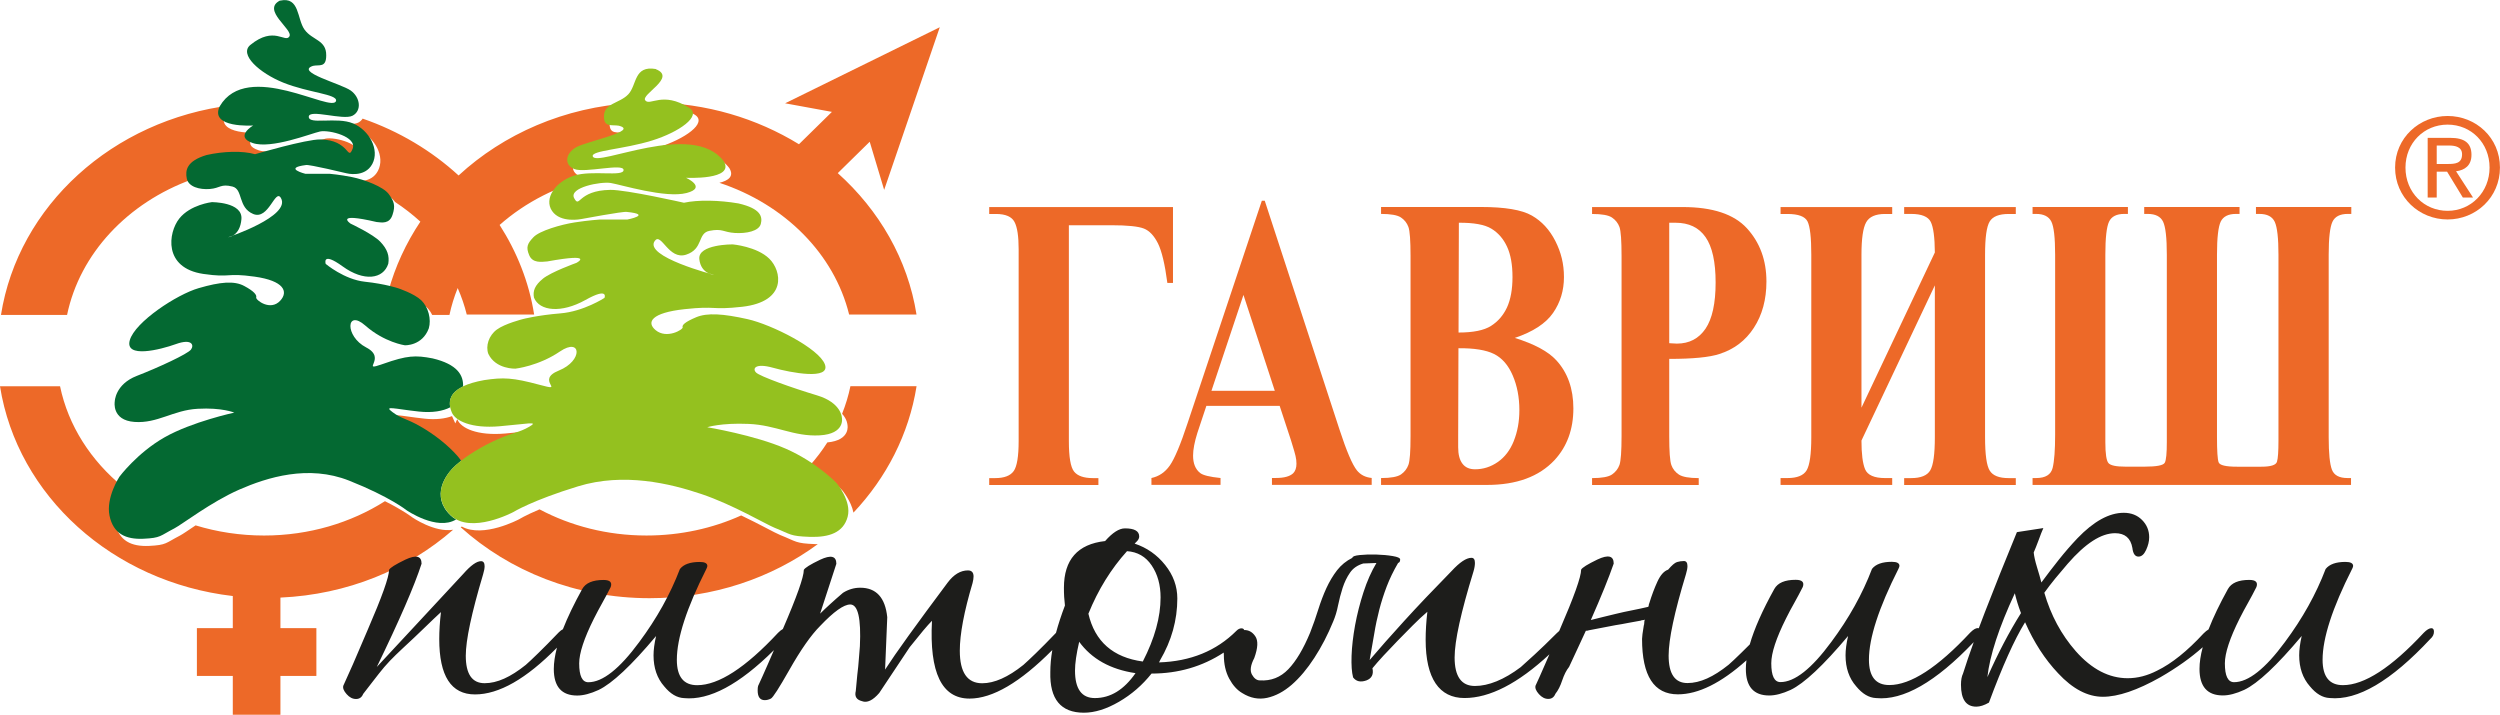 <?xml version="1.0" encoding="UTF-8"?> <svg xmlns="http://www.w3.org/2000/svg" id="_Слой_1" data-name="Слой 1" viewBox="0 0 541.67 154.85"><defs><style> .cls-1, .cls-2 { fill: #ed6928; } .cls-3 { fill: #1d1d1b; } .cls-3, .cls-4, .cls-5, .cls-6, .cls-2 { fill-rule: evenodd; } .cls-4 { fill: #046932; } .cls-5 { fill: #94c11f; } .cls-6 { fill: #1a1b19; } </style></defs><g id="_Слой_1-2" data-name="Слой_1"><g id="_2402852990752" data-name=" 2402852990752"><path class="cls-1" d="m527.96,35.53v-4h2.67c1.36,0,2.82.3,2.82,1.9,0,1.99-1.48,2.1-3.15,2.1h-2.34Zm0,1.67h2.25l3.41,5.6h2.21l-3.68-5.69c1.89-.24,3.34-1.24,3.34-3.56,0-2.55-1.51-3.68-4.57-3.68h-4.92v12.93h1.96v-5.6h0Zm2.36,10.35c6.11,0,11.34-4.75,11.34-11.24s-5.22-11.18-11.34-11.18-11.38,4.74-11.38,11.18,5.22,11.24,11.38,11.24Zm-9.13-11.24c0-5.31,4.01-9.31,9.13-9.31s9.09,4,9.09,9.31-4.02,9.37-9.09,9.37-9.13-3.98-9.13-9.37Z"></path><g><path class="cls-6" d="m73.49,39.26c-2.56-.71-5.21-1.23-7.95-1.53-1.29.65,1.86,1.45,1.86,1.45h5.3s.29.02.79.08h0Zm62.31-.32c-.52.06-1.03.12-1.54.19.65-.02,1.18-.07,1.54-.19h0Z"></path><g><path class="cls-2" d="m412.56,46.35h1.51c2.27,0,3.69.58,4.26,1.72.57,1.14.87,3.36.89,6.63l-15.9,33.63v-33.14c0-3.49.34-5.83,1.02-7.03.68-1.21,2.04-1.8,4.09-1.8h1.55v-1.5h-24.19v1.5h1.49c2.38,0,3.83.55,4.36,1.63.54,1.1.81,3.5.81,7.2v39.55c0,3.64-.34,6.02-1,7.15-.67,1.13-2.06,1.69-4.17,1.69h-1.49v1.49h24.19v-1.49h-1.55c-2.35,0-3.78-.64-4.32-1.9-.53-1.26-.79-3.34-.79-6.23l15.9-33.62v32.92c0,3.64-.33,6.02-.99,7.15-.66,1.13-2.05,1.69-4.16,1.69h-1.5v1.49h24.19v-1.49h-1.56c-2.04,0-3.41-.53-4.08-1.61-.68-1.06-1.02-3.47-1.02-7.24v-39.55c0-3.71.33-6.1,1-7.2.67-1.09,2.03-1.63,4.1-1.63h1.56v-1.5h-24.19v1.5Z"></path><path class="cls-2" d="m328,95.54c-.8,1.99-1.96,3.51-3.47,4.56-1.51,1.05-3.15,1.58-4.94,1.58-1.21,0-2.12-.41-2.72-1.21-.62-.81-.93-1.99-.93-3.57v-2.19s.06-19.26.06-19.26c3.42-.03,6,.39,7.72,1.25,1.73.87,3.07,2.4,4.03,4.63.97,2.24,1.45,4.75,1.45,7.55,0,2.46-.41,4.67-1.21,6.67h0Zm-11.92-47.28c3.25-.02,5.6.4,7.06,1.29,1.47.89,2.6,2.19,3.39,3.9.79,1.7,1.18,3.9,1.18,6.57s-.4,4.86-1.19,6.59c-.8,1.72-1.96,3.05-3.47,4.01-1.51.96-3.86,1.43-7.03,1.43l.07-23.79h0Zm12.12,24.96c3.96-1.33,6.72-3.14,8.3-5.42,1.57-2.26,2.36-4.86,2.36-7.76s-.63-5.37-1.87-7.82c-1.24-2.44-2.94-4.29-5.1-5.52-2.15-1.23-5.82-1.85-10.99-1.85h-21.67s0,1.5,0,1.5c2.1,0,3.55.26,4.31.77.77.52,1.31,1.2,1.62,2.06.31.86.46,2.95.46,6.28v39.01c0,3.33-.15,5.41-.46,6.25-.31.85-.84,1.53-1.6,2.07-.76.52-2.2.79-4.33.79v1.49h22.95c6.39,0,11.27-1.79,14.62-5.36,2.73-2.95,4.1-6.69,4.1-11.21,0-4.28-1.24-7.77-3.71-10.45-1.73-1.89-4.71-3.5-8.97-4.83Z"></path><path class="cls-2" d="m369.54,71.21c-1.46,2.15-3.53,3.24-6.22,3.24-.37,0-.93-.04-1.65-.09v-26.1h1.36c2.89,0,5.06,1.03,6.51,3.12,1.45,2.07,2.18,5.36,2.18,9.84s-.73,7.84-2.18,9.99h0Zm-4.94-26.35h-19.65v1.5c2.11,0,3.55.26,4.31.77.77.52,1.31,1.2,1.63,2.06.3.86.45,2.95.45,6.28v39.01c0,3.33-.16,5.41-.45,6.25-.31.85-.84,1.53-1.61,2.07-.75.52-2.2.79-4.33.79v1.49h23.11v-1.49c-2.08,0-3.52-.26-4.3-.77-.78-.52-1.32-1.2-1.63-2.06-.31-.86-.46-2.95-.46-6.28v-16.72c5.1,0,8.72-.35,10.86-1.06,3.18-1.01,5.68-2.9,7.48-5.68,1.81-2.78,2.72-6.12,2.72-10.02,0-4.61-1.41-8.45-4.22-11.53-2.81-3.07-7.45-4.61-13.92-4.61Z"></path><path class="cls-2" d="m250.89,52.73c.83,1.67,1.51,4.53,2.04,8.57h1.22v-16.44h-39.82v1.5h1.45c2.1,0,3.45.59,4.04,1.75.6,1.14.89,3.11.89,5.87v41.59c0,3.32-.36,5.49-1.07,6.49-.72,1.02-2.06,1.53-4.03,1.53h-1.28v1.49h23.66v-1.49h-1.18c-1.99,0-3.35-.48-4.1-1.43-.75-.95-1.12-3.15-1.12-6.59v-46.77h9.16c3.54,0,5.91.25,7.1.72,1.19.47,2.21,1.55,3.04,3.21Z"></path><path class="cls-2" d="m262.48,84.68l6.94-20.78,6.79,20.78h-13.73Zm27.72,8.31l-16.17-49.5h-.63l-16.08,48.17c-1.53,4.65-2.82,7.71-3.85,9.19-1.04,1.48-2.37,2.38-3.99,2.72v1.49h14.97v-1.49c-2.35-.24-3.82-.6-4.42-1.09-1.02-.8-1.53-2.06-1.53-3.77,0-1.3.31-2.93.93-4.91l1.95-5.86h15.88l2.45,7.45c.62,2,.95,3.14.99,3.41.14.57.2,1.14.2,1.68,0,.91-.25,1.61-.73,2.08-.72.66-1.94,1-3.68,1h-.9v1.49h21.61v-1.49c-1.38-.14-2.43-.69-3.19-1.63-1-1.23-2.27-4.21-3.82-8.96Z"></path><path class="cls-2" d="m488.78,46.35h.77c1.68,0,2.79.58,3.32,1.73.53,1.16.8,3.52.8,7.11v40.23c0,2.38-.1,3.92-.33,4.64-.22.71-1.35,1.06-3.39,1.06h-5.24c-2.45,0-3.78-.31-4.01-.96-.23-.63-.35-2.45-.35-5.42v-39.55c0-3.68.28-6.06.81-7.18.54-1.1,1.64-1.66,3.28-1.66h.8v-1.5h-20.66v1.5h.77c1.67,0,2.78.56,3.32,1.68.54,1.12.81,3.52.81,7.15v40.64c0,2.39-.14,3.87-.44,4.43-.3.58-1.76.86-4.37.86h-4.15c-2,0-3.23-.25-3.68-.77-.45-.51-.68-2.02-.68-4.52v-40.64c0-3.64.27-6.03.8-7.15.53-1.12,1.63-1.68,3.29-1.68h.8v-1.5h-20.66v1.5h.77c1.65,0,2.75.56,3.3,1.66.55,1.12.82,3.5.82,7.18v39c0,3.33-.18,5.72-.54,7.19-.36,1.46-1.55,2.2-3.58,2.2h-.77v1.49h69v-1.49h-.75c-1.8,0-2.92-.6-3.39-1.81-.46-1.21-.7-3.56-.7-7.03v-39.55c0-3.62.28-5.99.81-7.13.54-1.14,1.64-1.71,3.32-1.71h.77v-1.5h-20.66v1.5Z"></path></g><path class="cls-2" d="m99.16,62.43c-.75,1.87-1.36,3.81-1.78,5.81h-3.74c-.3-.61-.68-1.18-1.16-1.63-1.55-1.48-5-2.61-5-2.61,0,0-1.22-.42-3.34-.84,1.47-5.41,3.84-10.49,6.94-15.14-1.7-1.55-3.54-2.98-5.5-4.27l-.13-.18c-.88-1.21-3.44-2.38-5.78-3.12-1.05-.49-2.13-.94-3.23-1.36.78.16,4.01.65,5.44-2.06,1.63-3.08-.67-7.3-4.18-8.78-3.52-1.49-9.59.35-9.59-1.43s7.45.83,9.49-.24c.43-.22.75-.53.97-.88,7.88,2.72,14.94,6.96,20.79,12.32,9.75-8.99,22.94-14.83,37.63-15.69-1.94,1.66-4.96,1.74-4.91,4.5,0,2.38,1.72,1.71,3.21,1.96,4.48,1.13-6.82,3.36-9.18,4.64-2.36,1.29-2.76,3.82-.46,4.75.67.27,1.85.27,3.19.17-7.92,1.8-14.99,5.45-20.59,10.39,3.75,5.85,6.38,12.41,7.48,19.41h-14.6c-.49-1.98-1.15-3.88-1.96-5.73h0Zm42.17-40.2c-.35.42-.51.78-.29,1.04,1.03,1.29,3.72-2.06,9.52,1.6,2.81,1.78-2.21,5.28-8.03,7.09-6.18,1.93-13.25,2.16-12.87,3.43.75,2.48,21.64-7.84,28.36,1.03,1.11,1.8-.24,2.72-2.15,3.19,14.13,4.66,24.86,15.37,28.11,28.54h14.6c-1.89-11.95-8.09-22.59-17.06-30.64l6.92-6.8,3.13,10.43,12.05-35.24-33.51,16.48,10.14,1.86-7.14,7.01c-9.12-5.59-20.01-8.93-31.79-9.04h0Zm-99.73,16.63c.15-1.37,1.14-2.75,4.37-3.72,3.67-.83,7.8-.95,10.51-.18,0,0,11.12-3.26,14.18-3.2,6.32.12,5.82,4.75,6.94,2.08,1.12-2.67-5.1-4.21-7.04-3.8-1.94.42-10.56,3.87-14.59,2.5-4.03-1.37.1-3.8.1-3.8,0,0-9.54.66-7.24-4.16.4-.69.87-1.28,1.38-1.78C24.38,25.97,3.94,44.62.21,68.24h14.32c2.77-13.33,13.16-24.33,27.07-29.37h0Zm142.66,44.82h14.33c-1.65,10.39-6.53,19.82-13.67,27.39-.52-2.58-2.44-4.85-2.44-4.85,0,0-2.64-2.75-7.01-5.36,1.4-1.57,2.67-3.24,3.79-5,5.12-.48,4.36-3.79,4.36-3.79,0,0-.02-1.15-1.16-2.42.77-1.93,1.38-3.92,1.8-5.97h0Zm-7.08,34.22c-.18,0-.37,0-.56-.01-4.31-.15-3.97-.53-7.58-1.97-1.14-.45-4.45-2.34-8.45-4.24-6.15,2.78-13.12,4.35-20.52,4.35-8.49,0-16.41-2.08-23.17-5.67-3.09,1.31-4.46,2.16-4.46,2.16,0,0-7.74,4.13-12.38,1.57-.08.05-.17.1-.25.14,10.54,9.5,24.97,15.38,40.93,15.38,13.8,0,26.46-4.38,36.45-11.71h0Zm-76.02-16.53c-.27-.39-.55-.74-.81-1.04-2.1-2.37-4.95-4.63-8.06-6.41-3.11-1.78-4.03-1.6-6.02-3.09-1.99-1.48.31-.71,5.72-.12,2.47.27,4.46,0,5.95-.55.23.53.46,1.06.71,1.58.15-.31.29-.62.43-.93l.05.13c.74,1.81,4.25,3.52,10.33,2.99,1.39-.12,2.6-.24,3.62-.35-.25.65-.51,1.29-.78,1.92-.83.27-1.82.62-3.18,1.21-2.98,1.32-5.74,2.93-7.95,4.66h0Zm.39-16.09c.03-.51-.02-1.03-.15-1.53v-.07h6.55c-.57.06-1.17.14-1.82.24-1.98.36-3.47.83-4.58,1.36h0Zm10.73-1.6h3.46l-.1.62c-1.29-.3-2.37-.5-3.36-.62h0Zm-14.11,31.1c-4,.66-8.85-2.69-8.85-2.69,0,0-1.79-1.43-5.91-3.5-7.37,4.67-16.4,7.44-26.2,7.44-5.2,0-10.19-.78-14.83-2.2-1.58,1.06-2.78,1.89-3.35,2.19-3.21,1.66-2.9,2.07-6.73,2.26-3.83.17-6.53-1.07-7.35-4.99-.62-3,.96-6.35,1.74-7.76-6.98-5.68-11.9-13.28-13.68-21.84H0c3.76,23.75,24.42,42.42,50.44,45.45v6.96h-7.78v10.35h7.78v8.41h10.32v-8.41h7.79v-10.35h-7.79v-6.62c14.5-.65,27.58-6.09,37.42-14.7Z"></path><path class="cls-3" d="m244.19,119.42c-3.45,3.82-6.25,8.33-8.37,13.55,1.4,6.02,5.33,9.48,11.79,10.36,2.57-4.99,3.85-9.62,3.85-13.88,0-2.71-.64-5.03-1.93-6.94-1.29-1.91-3.07-2.94-5.35-3.09h0Zm265.43,3.86c-4.27,8.43-6.39,14.99-6.39,19.67,0,3.67,1.47,5.5,4.4,5.5,4.63,0,10.48-3.78,17.52-11.35.66-.67,1.21-.99,1.66-.99.36,0,.55.26.55.76,0,.59-.26,1.11-.77,1.55-8.52,9.14-15.79,13.41-21.82,12.82-1.54-.07-2.97-.92-4.29-2.54-1.55-1.76-2.32-4-2.32-6.72,0-1.18.18-2.57.55-4.19-5.36,6.39-9.51,10.28-12.45,11.68-1.77.81-3.31,1.21-4.63,1.21-3.38,0-5.07-1.92-5.07-5.75,0-1.38.23-2.95.7-4.7-2.54,2.26-5.6,4.44-9.18,6.51-5,2.82-9.15,4.23-12.45,4.23s-6.54-1.69-9.7-5.09c-2.86-3.02-5.25-6.71-7.16-11.06-1.18,1.91-2.4,4.29-3.69,7.16-1.29,2.87-2.67,6.28-4.14,10.25-1.02.59-1.94.88-2.75.88-2.2,0-3.31-1.58-3.31-4.74,0-1.03.15-1.83.44-2.42.62-1.99,1.4-4.26,2.32-6.82-8.24,8.66-15.3,12.69-21.16,12.12-1.55-.07-2.97-.92-4.3-2.54-1.55-1.76-2.31-4-2.31-6.72,0-1.18.18-2.57.55-4.19-5.37,6.39-9.52,10.28-12.45,11.68-1.76.81-3.31,1.21-4.63,1.21-3.38,0-5.07-1.92-5.07-5.75,0-.59.04-1.21.13-1.87-5.48,4.92-10.44,7.37-14.86,7.37-5.18,0-7.76-4-7.76-12.01,0-.43.12-1.39.37-2.86.08-.22.11-.44.11-.66s.03-.44.12-.66c-.15.08-.3.11-.44.11s-.3.03-.44.11c-.87.15-1.78.31-2.7.49-.92.19-1.85.35-2.81.5l-5.73,1.1c-.15.07-.37.11-.66.11-.59,1.25-1.17,2.52-1.76,3.8-.58,1.29-1.21,2.63-1.87,4.02-.59.73-1.08,1.71-1.49,2.92-.4,1.21-.89,2.19-1.48,2.92-.3.74-.81,1.1-1.54,1.1s-1.41-.34-2.04-1.05c-.62-.7-.86-1.3-.72-1.82.52-1.1,1.21-2.66,2.09-4.68l.92-2.11c-6.8,6.32-12.94,9.47-18.4,9.47s-8.42-4.21-8.42-12.63c0-1.84.12-3.86.37-6.06-1.03.88-2.09,1.87-3.19,2.98-1.1,1.1-2.19,2.2-3.26,3.31-1.06,1.1-2.07,2.17-3.03,3.19-.95,1.03-1.76,1.95-2.42,2.76.3,1.32-.15,2.2-1.32,2.64-1.26.44-2.21.22-2.87-.66-.29-1.1-.4-2.67-.33-4.68.07-2.02.33-4.23.76-6.61.44-2.39,1.05-4.78,1.82-7.16.77-2.39,1.71-4.5,2.81-6.34l-2.86.11c-1.25.37-2.21,1.03-2.86,1.98-.67.96-1.2,2.06-1.61,3.31-.4,1.25-.73,2.52-.99,3.8-.25,1.29-.61,2.45-1.05,3.48-1.17,2.86-2.53,5.49-4.08,7.87-1.54,2.38-3.18,4.33-4.9,5.83-1.73,1.5-3.51,2.44-5.34,2.84-1.84.4-3.64.06-5.4-1.04-1.11-.65-2.04-1.69-2.81-3.12-.77-1.43-1.16-3.14-1.16-5.12-.02-.18-.03-.36-.03-.53-4.63,3.03-9.85,4.55-15.64,4.55-1.99,2.5-4.33,4.53-7.05,6.11-2.72,1.58-5.26,2.37-7.61,2.37-4.99,0-7.42-2.93-7.27-8.8,0-1.49.14-3.08.43-4.78-6.97,7.02-12.95,10.52-17.93,10.52-6.02,0-8.73-5.62-8.14-16.86-.51.52-1.15,1.23-1.92,2.15-.77.92-1.74,2.11-2.91,3.58l-6.6,9.92c-1.39,1.61-2.64,2.2-3.73,1.77-1.2-.3-1.65-1.03-1.35-2.21l.33-3.53c.15-1.18.26-2.28.33-3.31.07-1.02.15-1.98.23-2.86.28-6.03-.41-9.04-2.09-9.04-1.4,0-3.56,1.54-6.5,4.63-1.99,1.99-4.23,5.19-6.72,9.59-2.21,3.89-3.53,5.95-3.97,6.17-.44.22-.88.34-1.33.34-1.02,0-1.54-.7-1.54-2.1,0-.44.03-.77.1-.99.52-1.1,1.22-2.67,2.1-4.68.4-.93.85-1.95,1.33-3.07-7.52,7.46-14.01,10.93-19.48,10.4-1.54-.07-2.97-.92-4.29-2.54-1.55-1.76-2.32-4-2.32-6.72,0-1.18.18-2.57.55-4.19-5.36,6.39-9.52,10.28-12.45,11.68-1.76.81-3.31,1.21-4.64,1.21-3.38,0-5.07-1.92-5.07-5.75,0-1.36.23-2.9.68-4.62-6.64,6.75-12.56,10.13-17.75,10.13s-7.75-4-7.75-12.01c0-1.76.12-3.71.37-5.83-.96.88-2.11,1.98-3.47,3.3-1.36,1.32-2.99,2.87-4.9,4.63-.95.88-1.85,1.76-2.7,2.64-.84.88-1.63,1.81-2.37,2.76-.59.74-1.16,1.47-1.71,2.2-.55.74-1.12,1.47-1.7,2.2-.3.74-.81,1.1-1.55,1.1s-1.42-.34-2.04-1.05c-.62-.7-.86-1.3-.72-1.82.51-1.1,1.21-2.66,2.1-4.68.87-2.02,1.94-4.5,3.19-7.44,3.09-7.13,4.63-11.45,4.63-13,.22-.44,1.39-1.17,3.52-2.2,2.35-1.11,3.52-.81,3.52.88-1.54,4.77-4.78,12.23-9.7,22.37,2.72-2.93,5.64-6.08,8.76-9.42,3.12-3.34,6.44-6.92,9.97-10.74,1.62-1.84,2.9-2.76,3.86-2.76.51,0,.77.37.77,1.1,0,.44-.11,1.03-.33,1.76-2.5,8.38-3.75,14.25-3.75,17.63,0,3.97,1.36,5.95,4.08,5.95s5.62-1.32,8.92-3.97c.59-.51,1.49-1.36,2.7-2.54,1.21-1.18,2.7-2.68,4.46-4.52.32-.32.62-.54.88-.66,1.01-2.59,2.41-5.49,4.18-8.7.73-1.32,2.28-1.98,4.63-1.98,1.4,0,1.91.52,1.55,1.54-.59,1.17-1.2,2.31-1.82,3.42-.62,1.1-1.22,2.24-1.82,3.42-2.13,4.26-3.19,7.49-3.19,9.7,0,2.72.66,4.08,1.98,4.08,3.09,0,6.76-2.9,11.02-8.69,3.82-5.13,6.75-10.41,8.82-15.83.8-1.03,2.23-1.54,4.3-1.54,1.1,0,1.65.29,1.65.88,0,.14-.08.36-.22.65-4.26,8.43-6.39,14.99-6.39,19.67,0,3.67,1.47,5.5,4.41,5.5,4.63,0,10.47-3.78,17.52-11.35.39-.39.73-.66,1.04-.82,3.03-7.01,4.54-11.27,4.54-12.81.22-.44,1.4-1.18,3.53-2.2,2.35-1.1,3.52-.81,3.52.88l-3.52,10.8c.59-.59,1.3-1.27,2.15-2.04.84-.77,1.78-1.6,2.81-2.48,1.18-.74,2.42-1.1,3.73-1.1,3.47,0,5.42,2.13,5.86,6.39,0,.08-.04,1.05-.12,2.92-.08,1.87-.2,4.68-.35,8.43,2.27-3.53,6.8-9.81,13.55-18.84,1.32-1.76,2.79-2.65,4.4-2.65.81,0,1.22.44,1.22,1.32,0,.22-.02.44-.06.66-.04.22-.09.48-.16.77-1.84,6.17-2.76,11.06-2.76,14.65,0,4.7,1.62,7.05,4.85,7.05,2.64,0,5.61-1.32,8.92-3.97.59-.52,1.49-1.36,2.7-2.53,1.19-1.15,2.65-2.63,4.37-4.42.5-1.87,1.15-3.84,1.94-5.93-.07-.58-.13-1.21-.17-1.86-.04-.66-.05-1.33-.05-1.98,0-6.08,2.97-9.46,8.92-10.12,1.62-1.84,3.05-2.75,4.3-2.75,2.06,0,3.09.58,3.09,1.76,0,.37-.18.74-.55,1.1l-.44.44c2.64.88,4.85,2.42,6.61,4.63,1.76,2.2,2.64,4.62,2.64,7.26,0,4.69-1.25,9.16-3.75,13.41l-.21.44c6.83-.22,12.41-2.5,16.75-6.83.36-.37.73-.55,1.1-.55.31,0,.51.12.6.37.96-.02,1.77.42,2.39,1.33.67.96.59,2.53-.21,4.74-.81,1.54-.97,2.73-.5,3.58.47.84,1.05,1.26,1.71,1.26,2.43.15,4.48-.66,6.17-2.42,1.69-1.76,3.27-4.41,4.73-7.94.66-1.69,1.25-3.36,1.76-5.01.52-1.65,1.1-3.19,1.76-4.63.66-1.43,1.43-2.72,2.31-3.86.89-1.14,1.99-2.04,3.32-2.7,0-.29.53-.49,1.59-.6,1.07-.11,2.27-.15,3.58-.11,1.32.04,2.52.15,3.58.33,1.06.18,1.6.42,1.6.72,0,.44-.14.7-.44.77-1.03,1.76-1.85,3.47-2.48,5.12-.63,1.65-1.16,3.32-1.6,5.01-.44,1.69-.81,3.44-1.1,5.24-.3,1.8-.63,3.68-.99,5.67,2.05-2.42,4.54-5.23,7.44-8.42,2.9-3.19,6.34-6.81,10.31-10.86,1.76-1.91,3.2-2.87,4.3-2.87.52,0,.76.37.76,1.11,0,.51-.1,1.14-.32,1.87-2.71,8.81-4.08,15.02-4.08,18.62,0,4.11,1.47,6.17,4.4,6.17s6.32-1.36,9.92-4.08c.67-.58,1.66-1.49,2.98-2.7,1.32-1.21,2.94-2.77,4.85-4.68.18-.18.35-.34.51-.46l.12-.28c3.09-7.13,4.63-11.45,4.63-13,.22-.44,1.4-1.17,3.53-2.2,2.35-1.11,3.53-.81,3.53.88-1.04,3.01-2.69,7.09-4.96,12.23.88-.22,1.76-.44,2.64-.66.89-.22,1.81-.44,2.76-.67,1.18-.29,2.33-.54,3.47-.76,1.14-.22,2.33-.48,3.58-.77.07-.15.11-.28.11-.39s.04-.24.11-.39c.52-1.69,1.1-3.25,1.76-4.68.66-1.44,1.44-2.3,2.32-2.59.81-.95,1.44-1.5,1.93-1.65.48-.14.98-.22,1.49-.22s.77.37.77,1.1c0,.44-.11,1.03-.33,1.76-2.5,8.23-3.75,14.11-3.75,17.63,0,3.97,1.36,5.95,4.08,5.95s5.62-1.32,8.92-3.97c.59-.51,1.49-1.36,2.7-2.54.57-.55,1.2-1.17,1.88-1.86.96-3.35,2.73-7.36,5.32-12.02.74-1.32,2.27-1.98,4.63-1.98,1.4,0,1.91.52,1.54,1.54-.59,1.17-1.2,2.31-1.82,3.42-.63,1.1-1.23,2.24-1.82,3.42-2.13,4.26-3.19,7.49-3.19,9.7,0,2.72.66,4.08,1.98,4.08,3.09,0,6.76-2.9,11.02-8.69,3.82-5.13,6.76-10.41,8.82-15.83.8-1.03,2.24-1.54,4.3-1.54,1.1,0,1.65.29,1.65.88,0,.14-.08.36-.22.65-4.26,8.43-6.39,14.99-6.39,19.67,0,3.67,1.47,5.5,4.41,5.5,4.63,0,10.47-3.78,17.52-11.35.67-.67,1.2-.99,1.65-.99.08,0,.16.01.22.04.42-1.11.86-2.27,1.32-3.48,2.05-5.33,4.38-11.11,6.94-17.35l5.73-.88c-.3.66-.64,1.54-1.04,2.65-.41,1.1-.76,1.98-1.05,2.64.08.81.31,1.87.72,3.2.41,1.32.72,2.43.94,3.3,1.25-1.69,2.51-3.34,3.8-4.96,1.29-1.62,2.63-3.16,4.02-4.63,3.53-3.67,6.87-5.51,10.03-5.51,1.61,0,2.93.52,3.96,1.55,1.03,1.03,1.55,2.28,1.55,3.75,0,.88-.23,1.81-.67,2.76-.44.96-.99,1.43-1.65,1.43-.74,0-1.18-.63-1.32-1.88-.37-2.13-1.62-3.19-3.75-3.19-3.02,0-6.43,2.21-10.26,6.61-.95,1.1-1.85,2.17-2.7,3.2-.84,1.03-1.63,2.06-2.37,3.09,1.4,4.85,3.67,9.08,6.83,12.68,3.45,3.9,7.2,5.84,11.24,5.84,2.13,0,4.26-.55,6.39-1.65,3.16-1.54,6.5-4.22,10.03-8.04.41-.41.77-.7,1.09-.88,1.01-2.6,2.41-5.52,4.2-8.75.74-1.32,2.28-1.98,4.63-1.98,1.41,0,1.91.52,1.55,1.54-.59,1.17-1.19,2.31-1.82,3.42-.63,1.1-1.23,2.24-1.83,3.42-2.13,4.26-3.19,7.49-3.19,9.7,0,2.72.66,4.08,1.99,4.08,3.08,0,6.76-2.9,11.02-8.69,3.82-5.13,6.76-10.41,8.82-15.83.81-1.03,2.24-1.54,4.3-1.54,1.1,0,1.66.29,1.66.88,0,.14-.08.36-.22.65h0Zm-71.74,9.56c-.59-1.54-1.02-2.98-1.33-4.3-3.45,7.42-5.43,13.48-5.95,18.18,2.28-5.14,4.7-9.77,7.28-13.88h0Zm-204.08,6.18c2.72,3.75,6.79,6.02,12.23,6.83-2.5,3.6-5.43,5.4-8.81,5.4-2.86,0-4.3-1.98-4.3-5.95,0-1.54.29-3.6.89-6.17v-.11Z"></path><path class="cls-4" d="m60.66.12c-4.08,2.08,2.95,6.29,2.04,7.78-.92,1.48-3.31-2.37-8.46,1.84-2.5,2.05,1.96,6.07,7.13,8.16,5.49,2.21,11.77,2.49,11.44,3.95-.67,2.85-19.23-9.03-25.2,1.18-2.3,4.81,7.24,4.16,7.24,4.16,0,0-4.13,2.43-.1,3.8,4.03,1.37,12.65-2.08,14.59-2.5,1.94-.41,8.16,1.13,7.04,3.8-1.12,2.68-.62-1.96-6.94-2.08-3.06-.06-14.18,3.2-14.18,3.2-2.7-.77-6.83-.65-10.51.18-4.33,1.3-4.64,3.33-4.28,5.1.36,1.78,2.76,2.44,5,2.26,2.25-.18,2.35-1.18,4.9-.53,2.34.59,1.12,4.51,4.48,5.94,3.37,1.42,4.78-5.62,6.02-3.45,2.25,3.92-11.42,8.49-11.42,8.49,0,0,2.55-.18,2.86-3.92.31-3.74-6.43-3.68-6.43-3.68,0,0-4.64.53-7.04,3.56-2.4,3.03-3.52,10.69,5.2,11.99,6.16.89,4.74-.3,11.12.59,6.37.89,7.38,3.25,5.55,5.22-2.14,2.32-5.35-.18-5.2-.71.16-.54-.45-1.34-2.6-2.49-2.14-1.16-5.2-.89-9.89.48-4.69,1.36-13.77,7.3-14.9,11.28-1.12,3.98,6.53,2.08,10,.83,3.47-1.25,3.98.23,3.26,1.19-.71.95-6.99,3.86-11.73,5.7-4.75,1.84-4.79,5.58-4.79,5.58,0,0-.71,4.04,4.28,4.4,5,.36,8.37-2.55,13.67-2.85,5.31-.3,7.95.83,7.95.83,0,0-9.12,1.96-15.1,5.35-5.96,3.39-9.79,8.55-9.79,8.55,0,0-2.96,4.52-2.14,8.44.82,3.92,3.52,5.16,7.34,4.99,3.83-.18,3.52-.6,6.73-2.26,1.61-.83,8.01-5.75,14.04-8.39,6.05-2.65,14.98-5.45,23.81-1.94,8.82,3.5,12.44,6.41,12.44,6.41,0,0,6.58,4.54,10.73,2-.41-.23-.8-.51-1.16-.85-4.37-4.18-1.21-8.87,1.15-10.94.35-.31.73-.62,1.12-.93-.27-.39-.55-.74-.81-1.04-2.1-2.37-4.95-4.63-8.06-6.41-3.11-1.78-4.03-1.6-6.02-3.09-1.99-1.48.31-.71,5.72-.12,2.96.32,5.23-.11,6.79-.92-.32-1.6.17-3.25,2.78-4.51.12-2.41-1.22-4.82-6.61-6.09-3.7-.71-5.48-.66-10.71,1.19-5.23,1.84,1.02-1.13-3.67-3.56-4.69-2.44-4.36-8.41-.2-4.75,4.15,3.66,8.57,4.28,8.57,4.28,0,0,3.78.18,5.2-3.68.56-1.93-.08-4.57-1.63-6.06-1.55-1.48-5-2.61-5-2.61,0,0-2.78-.95-7.24-1.42-4.46-.48-8.47-3.86-8.47-3.86,0,0-.92-2.79,3.67.54,4.59,3.33,8.82,2.79,9.89-.59.26-1.66-.15-3.09-1.73-4.75-1.58-1.66-6.43-3.92-6.43-3.92,0,0-3.78-2.55,5.61-.36,1.12.12,2.8.48,3.46-1.54.67-2.02.36-2.91-.81-4.51-1.17-1.6-5.31-3.15-7.96-3.68-2.65-.53-4.8-.71-4.8-.71h-5.3s-4.94-1.25.11-1.9c.66-.18,8.77,1.78,8.77,1.78,0,0,3.98,1.07,5.62-2.02,1.63-3.08-.66-7.3-4.18-8.78-3.52-1.49-9.59.35-9.59-1.43s7.45.83,9.49-.24c2.04-1.07,1.68-3.98-.41-5.46-2.09-1.48-12.14-4.04-8.16-5.34,1.33-.3,2.86.47,2.86-2.26.05-3.38-3.01-3.26-4.69-5.58-1.68-2.31-1.02-7.24-5.3-6.29Z"></path><path class="cls-5" d="m142.1,14.99c4.59,1.81-3.33,5.47-2.29,6.76,1.03,1.29,3.72-2.06,9.52,1.6,2.82,1.78-2.21,5.28-8.03,7.09-6.18,1.93-13.25,2.16-12.87,3.43.75,2.48,21.64-7.84,28.36,1.03,2.59,4.18-8.15,3.62-8.15,3.62,0,0,4.65,2.11.12,3.3-4.54,1.19-14.24-1.81-16.42-2.17-2.18-.36-9.19.98-7.93,3.3,1.26,2.32.69-1.7,7.82-1.81,3.44-.05,15.96,2.79,15.96,2.79,3.04-.67,7.69-.56,11.82.15,4.88,1.13,5.23,2.89,4.83,4.44-.4,1.55-3.1,2.12-5.62,1.96-2.53-.16-2.65-1.03-5.51-.46-2.64.52-1.26,3.92-5.05,5.16-3.79,1.23-5.38-4.88-6.78-3-2.53,3.41,12.86,7.38,12.86,7.38,0,0-2.87-.16-3.22-3.41-.34-3.25,7.23-3.2,7.23-3.2,0,0,5.23.46,7.93,3.1,2.69,2.63,3.96,9.29-5.86,10.42-6.95.77-5.34-.26-12.51.52-7.18.78-8.31,2.83-6.26,4.54,2.41,2.01,6.03-.15,5.86-.62-.18-.47.52-1.16,2.92-2.17,2.41-1.01,5.85-.77,11.14.41,5.28,1.19,15.5,6.35,16.76,9.81,1.26,3.45-7.35,1.81-11.25.72-3.9-1.08-4.48.21-3.67,1.03.8.83,7.87,3.35,13.2,4.95,5.34,1.6,5.4,4.85,5.4,4.85,0,0,.8,3.51-4.82,3.82-5.63.31-9.41-2.23-15.39-2.48-5.97-.26-8.96.72-8.96.72,0,0,10.27,1.7,16.99,4.64,6.72,2.94,11.02,7.44,11.02,7.44,0,0,3.33,3.92,2.41,7.33-.92,3.4-3.96,4.49-8.26,4.34-4.31-.15-3.97-.53-7.58-1.97-1.8-.72-9.02-5-15.8-7.29-6.81-2.3-16.86-4.73-26.79-1.68-9.94,3.04-14.01,5.57-14.01,5.57,0,0-9.18,4.9-13.55.72-4.37-4.18-1.21-8.87,1.15-10.94,2.35-2.07,5.57-4.03,9.07-5.58,3.5-1.54,4.53-1.39,6.77-2.68,2.24-1.29-.34-.62-6.43-.11-6.09.53-9.59-1.18-10.33-2.99-1.07-2.57-.74-5.61,7-7.01,4.16-.62,6.17-.56,12.05,1.03,5.89,1.6-1.15-.98,4.13-3.1,5.29-2.12,4.91-7.3.24-4.13-4.68,3.18-9.65,3.72-9.65,3.72,0,0-4.25.16-5.86-3.2-.63-1.68.08-3.98,1.84-5.27,1.75-1.29,5.63-2.27,5.63-2.27,0,0,3.13-.83,8.15-1.24,5.02-.41,9.54-3.35,9.54-3.35,0,0,1.02-2.43-4.14.46-5.17,2.89-9.93,2.43-11.13-.51-.29-1.45.17-2.68,1.95-4.13,1.78-1.45,7.24-3.41,7.24-3.41,0,0,4.25-2.22-6.32-.31-1.26.1-3.16.41-3.9-1.34-.75-1.76-.41-2.53.92-3.92,1.32-1.39,5.97-2.74,8.96-3.2,2.98-.46,5.4-.62,5.4-.62h5.97s5.57-1.08-.12-1.65c-.75-.16-9.87,1.55-9.87,1.55,0,0-4.48.93-6.31-1.75-1.84-2.69.74-6.35,4.7-7.64,3.96-1.29,10.79.31,10.79-1.24s-8.38.72-10.68-.21c-2.3-.93-1.89-3.46.46-4.75,2.36-1.29,13.66-3.51,9.18-4.64-1.49-.26-3.21.42-3.21-1.96-.06-2.94,3.38-2.84,5.28-4.85,1.9-2.01,1.15-6.3,5.97-5.47Z"></path></g></g></g></svg> 